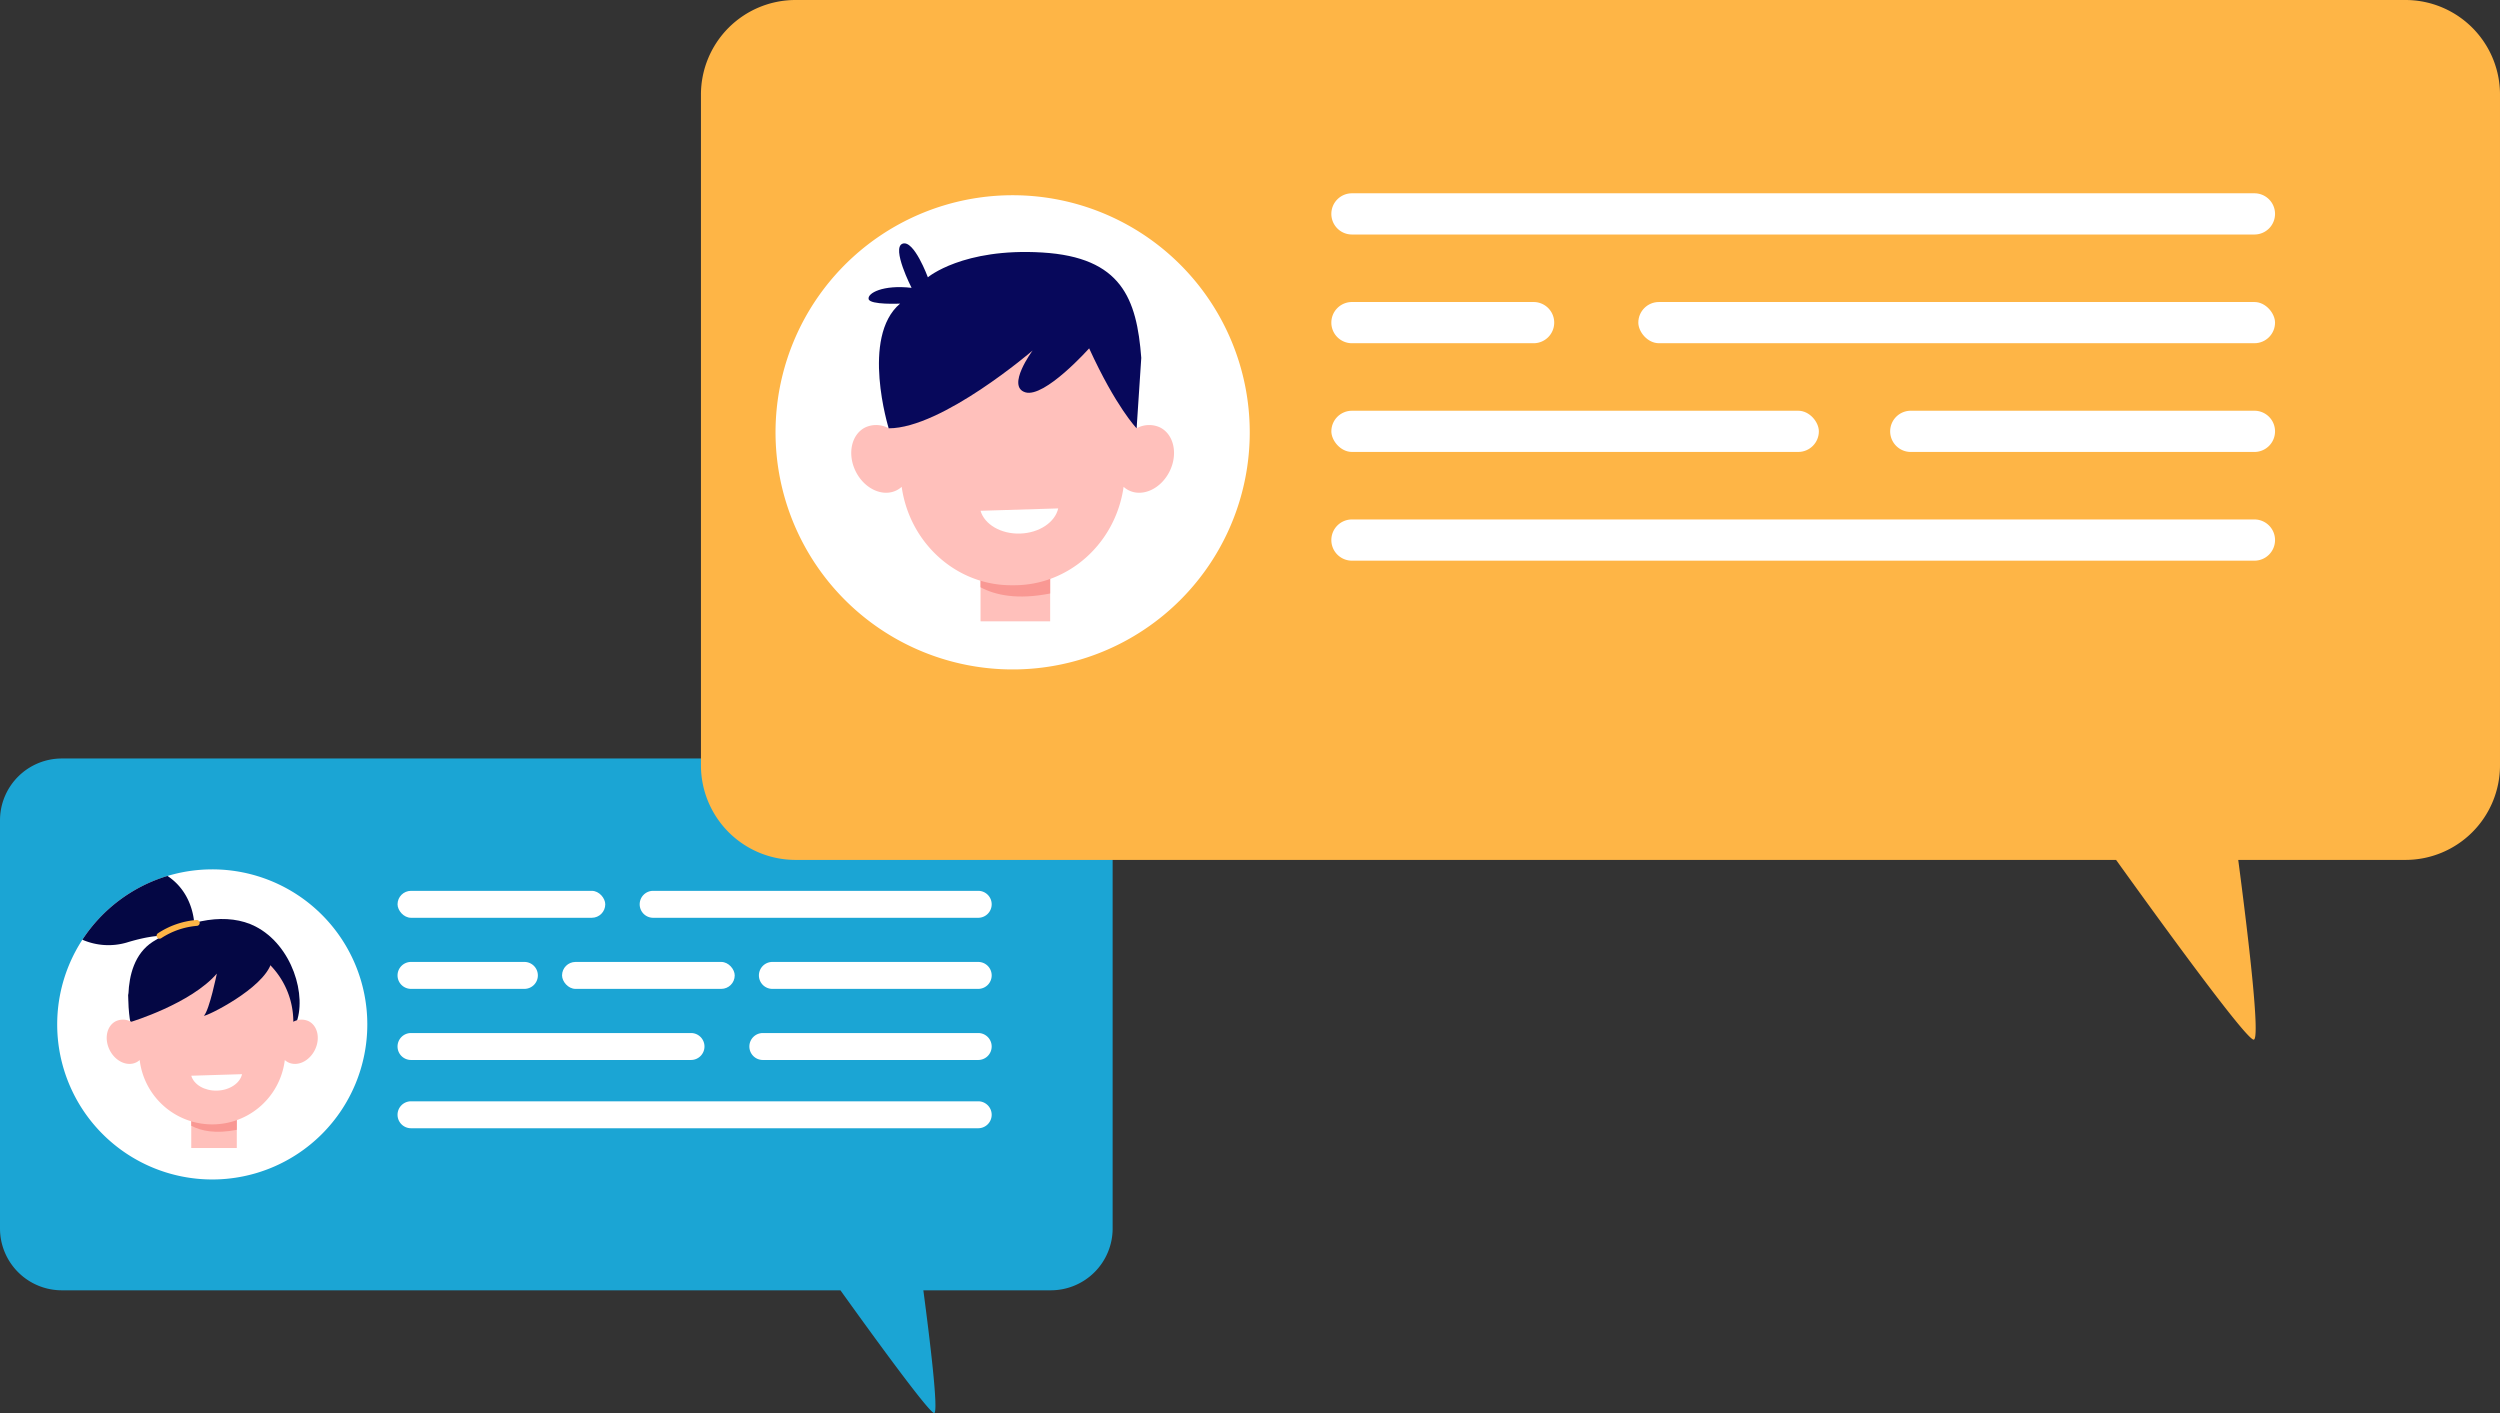<?xml version="1.0" encoding="utf-8"?>
<svg xmlns="http://www.w3.org/2000/svg" width="552" height="312" viewBox="0 0 552 312">
  <rect x="0" y="0" width="552" height="312" fill="#333333" stroke="none"/>
  <g id="Group_3715" data-name="Group 3715" transform="translate(-362 -22622)">
    <rect id="Screen_Shot_2020-09-23_at_11.52.50_PM" data-name="Screen Shot 2020-09-23 at 11.52.50 PM" width="552" height="312" rx="5" transform="translate(362 22622)" fill="none"/>
    <g id="Group_3707" data-name="Group 3707" transform="translate(216.949 22063.875)">
      <path id="Path_2371" data-name="Path 2371" d="M377.066,725.6H158.708a13.657,13.657,0,0,0-13.657,13.657v90.111a13.657,13.657,0,0,0,13.657,13.657H330.62c6.958,9.709,19.572,27.094,20.686,27.094,1.043,0-.965-16.421-2.379-27.094h28.139a13.657,13.657,0,0,0,13.656-13.657V739.262A13.657,13.657,0,0,0,377.066,725.6Z" fill="#1ba5d4"/>
      <path id="Path_2372" data-name="Path 2372" d="M237.137,805.608A34.236,34.236,0,1,1,202.9,771.371,34.236,34.236,0,0,1,237.137,805.608Z" transform="translate(-10.985 -21.29)" fill="#fff"/>
      <path id="Path_2373" data-name="Path 2373" d="M198.743,816.041s-3.395-13.931,4.692-19.148,16.723-6.411,22.625-3.405c8.18,4.167,11.542,15.427,8.924,21.654l-21.714-5.453Z" transform="translate(-24.648 -30.824)" fill="#040744"/>
      <g id="Group_3704" data-name="Group 3704" transform="translate(168.613 765.844)">
        <rect id="Rectangle_774" data-name="Rectangle 774" width="10.053" height="10.037" transform="translate(18.668 35.725)" fill="#ffc0bb"/>
        <path id="Path_2374" data-name="Path 2374" d="M234.066,873.661v-6.017H224.013v5.12C226.177,873.924,229.382,874.593,234.066,873.661Z" transform="translate(-205.345 -831.919)" fill="#f99893"/>
        <path id="Path_2375" data-name="Path 2375" d="M233.679,818.6a3.734,3.734,0,0,0-3.368.133,17.9,17.9,0,0,0-35.8,0,3.734,3.734,0,0,0-3.368-.133c-2.012.991-2.638,3.83-1.4,6.342s3.878,3.744,5.89,2.753a3.276,3.276,0,0,0,.754-.517,16.136,16.136,0,0,0,32.042,0,3.274,3.274,0,0,0,.754.517c2.012.992,4.65-.241,5.891-2.753S235.691,819.6,233.679,818.6Z" transform="translate(-189.108 -800.845)" fill="#ffc0bb"/>
        <path id="Path_2376" data-name="Path 2376" d="M235.226,855.927c-.442,1.985-2.715,3.546-5.5,3.631s-5.15-1.334-5.712-3.289Z" transform="translate(-205.345 -826.469)" fill="#fff"/>
      </g>
      <path id="Path_2377" data-name="Path 2377" d="M198.663,816.215s13.157-3.986,18.915-10.641c0,0-1.63,8.017-2.846,9.3.384.256,13.141-5.947,14.874-11.669s-13.042-7.78-13.042-7.78-5.064,2.155-5.32,2.282-5,.682-5.55,1.894c-.709,1.577-4.061,1.716-4.061,1.716l-2.117,4.405-1.481,4.634Z" transform="translate(-24.648 -32.478)" fill="#040744"/>
      <path id="Path_2378" data-name="Path 2378" d="M179.058,788.166a14.4,14.4,0,0,0,9.742.641c7.677-2.359,10.719-1.444,11.74-.865a2.5,2.5,0,0,0,2.014.262c.757-.252,1.46-.938,1.242-2.667,0,0,.3-7.3-5.949-11.452A34.311,34.311,0,0,0,179.058,788.166Z" transform="translate(-15.82 -22.553)" fill="#040744"/>
      <g id="Group_3706" data-name="Group 3706" transform="translate(179.623 761.251)">
        <g id="Group_3705" data-name="Group 3705" transform="translate(0)">
          <path id="Path_2379" data-name="Path 2379" d="M209.83,796.14l0,0a.65.65,0,0,1,.158-.935,18.038,18.038,0,0,1,8.543-2.944.653.653,0,0,1,.683.651h0a.65.65,0,0,1-.618.649,16.956,16.956,0,0,0-7.894,2.735A.65.65,0,0,1,209.83,796.14Z" transform="translate(-209.695 -792.257)" fill="#feb546"/>
        </g>
      </g>
      <rect id="Rectangle_775" data-name="Rectangle 775" width="45.865" height="5.949" rx="2.975" transform="translate(232.829 754.822)" fill="#fff"/>
      <path id="Rectangle_776" data-name="Rectangle 776" d="M2.975,0H28.007a2.974,2.974,0,0,1,2.974,2.974v0a2.974,2.974,0,0,1-2.974,2.974H2.975A2.975,2.975,0,0,1,0,2.975v0A2.975,2.975,0,0,1,2.975,0Z" transform="translate(232.829 770.521)" fill="#fff"/>
      <rect id="Rectangle_777" data-name="Rectangle 777" width="38.125" height="5.949" rx="2.975" transform="translate(269.152 770.521)" fill="#fff"/>
      <path id="Rectangle_778" data-name="Rectangle 778" d="M2.974,0H48.42a2.975,2.975,0,0,1,2.975,2.975v0A2.975,2.975,0,0,1,48.42,5.949H2.974A2.974,2.974,0,0,1,0,2.975v0A2.974,2.974,0,0,1,2.974,0Z" transform="translate(312.619 770.521)" fill="#fff"/>
      <path id="Rectangle_779" data-name="Rectangle 779" d="M2.974,0H74.745a2.975,2.975,0,0,1,2.975,2.975v0a2.975,2.975,0,0,1-2.975,2.975H2.974A2.974,2.974,0,0,1,0,2.975v0A2.974,2.974,0,0,1,2.974,0Z" transform="translate(286.294 754.822)" fill="#fff"/>
      <path id="Rectangle_780" data-name="Rectangle 780" d="M2.974,0H128.21a2.974,2.974,0,0,1,2.974,2.974v0a2.975,2.975,0,0,1-2.975,2.975H2.974A2.974,2.974,0,0,1,0,2.975v0A2.974,2.974,0,0,1,2.974,0Z" transform="translate(232.829 801.292)" fill="#fff"/>
      <path id="Rectangle_781" data-name="Rectangle 781" d="M2.974,0H64.8A2.974,2.974,0,0,1,67.77,2.974v0A2.975,2.975,0,0,1,64.8,5.949H2.974A2.974,2.974,0,0,1,0,2.975v0A2.974,2.974,0,0,1,2.974,0Z" transform="translate(232.829 786.219)" fill="#fff"/>
      <path id="Rectangle_782" data-name="Rectangle 782" d="M2.974,0H50.527A2.975,2.975,0,0,1,53.5,2.975v0a2.975,2.975,0,0,1-2.975,2.975H2.974A2.974,2.974,0,0,1,0,2.975v0A2.974,2.974,0,0,1,2.974,0Z" transform="translate(310.512 786.219)" fill="#fff"/>
    </g>
    <g id="Group_3703" data-name="Group 3703" transform="translate(289.988 22430.854)">
      <path id="Path_2365" data-name="Path 2365" d="M247.666,191.147H603.128a20.884,20.884,0,0,1,20.883,20.883v148.1a20.884,20.884,0,0,1-20.883,20.884H566.216c2.142,16.3,4.947,39.689,3.408,39.689-1.637,0-19.551-24.6-30.381-39.689H247.666a20.884,20.884,0,0,1-20.884-20.884V212.03A20.883,20.883,0,0,1,247.666,191.147Z" transform="translate(0 0)" fill="#feb546"/>
      <path id="Path_2366" data-name="Path 2366" d="M354.674,304.19a52.353,52.353,0,1,1-52.353-52.352A52.354,52.354,0,0,1,354.674,304.19Z" transform="translate(-6.718 -17.585)" fill="#fff"/>
      <g id="Group_3702" data-name="Group 3702" transform="translate(259.968 244.877)">
        <rect id="Rectangle_767" data-name="Rectangle 767" width="15.373" height="15.348" transform="translate(28.546 68.109)" fill="#ffc0bb"/>
        <path id="Path_2367" data-name="Path 2367" d="M329.072,371.892v-9.2H313.7v7.828C317.008,372.294,321.909,373.316,329.072,371.892Z" transform="translate(-285.153 -294.582)" fill="#f99893"/>
        <path id="Path_2368" data-name="Path 2368" d="M341.664,312.932a5.713,5.713,0,0,0-5.151.2,27.372,27.372,0,0,0-54.744,0,5.711,5.711,0,0,0-5.151-.2c-3.077,1.516-4.034,5.857-2.136,9.7s5.93,5.725,9.007,4.21a5.034,5.034,0,0,0,1.153-.79c1.764,12.52,12.224,21.906,24.5,21.732,12.274.174,22.735-9.212,24.5-21.732a5.019,5.019,0,0,0,1.153.79c3.077,1.516,7.11-.369,9.007-4.21S344.741,314.448,341.664,312.932Z" transform="translate(-273.507 -272.296)" fill="#ffc0bb"/>
        <path id="Path_2369" data-name="Path 2369" d="M291.979,274.292s7.714-6.531,25.249-5.475S338.1,279.022,339.1,292.088l-1.026,15.549s-4.553-4.681-10.482-17.66c0,0-9.817,11.017-14.094,9.712s1.618-9.237,1.618-9.237-20,17.211-31.786,17.185c0,0-6.235-20.143,2.517-27.533,0,0-6.592.315-6.941-.982s3.144-3.237,9.48-2.5c0,0-4.515-8.831-1.993-9.751S291.979,274.292,291.979,274.292Z" transform="translate(-275.063 -266.797)" fill="#07085b"/>
        <path id="Path_2370" data-name="Path 2370" d="M330.846,349.2c-.676,3.036-4.151,5.421-8.411,5.552s-7.875-2.04-8.735-5.029Z" transform="translate(-285.153 -290.673)" fill="#fff"/>
      </g>
      <path id="Rectangle_768" data-name="Rectangle 768" d="M4.548,0h199.27a4.549,4.549,0,0,1,4.549,4.549v0A4.549,4.549,0,0,1,203.818,9.1H4.548A4.548,4.548,0,0,1,0,4.55v0A4.548,4.548,0,0,1,4.548,0Z" transform="translate(365.973 233.825)" fill="#fff"/>
      <path id="Rectangle_769" data-name="Rectangle 769" d="M4.548,0H44.66a4.549,4.549,0,0,1,4.549,4.549v0A4.549,4.549,0,0,1,44.66,9.1H4.548A4.548,4.548,0,0,1,0,4.549v0A4.548,4.548,0,0,1,4.548,0Z" transform="translate(365.973 257.831)" fill="#fff"/>
      <rect id="Rectangle_770" data-name="Rectangle 770" width="140.587" height="9.097" rx="4.549" transform="translate(433.753 257.831)" fill="#fff"/>
      <rect id="Rectangle_771" data-name="Rectangle 771" width="107.643" height="9.098" rx="4.549" transform="translate(365.973 281.837)" fill="#fff"/>
      <path id="Rectangle_772" data-name="Rectangle 772" d="M4.549,0H80.43a4.549,4.549,0,0,1,4.549,4.549v0A4.549,4.549,0,0,1,80.43,9.1H4.548A4.548,4.548,0,0,1,0,4.55v0A4.549,4.549,0,0,1,4.549,0Z" transform="translate(489.361 281.837)" fill="#fff"/>
      <path id="Rectangle_773" data-name="Rectangle 773" d="M4.548,0h199.27a4.549,4.549,0,0,1,4.549,4.549v0A4.549,4.549,0,0,1,203.818,9.1H4.548A4.548,4.548,0,0,1,0,4.55v0A4.548,4.548,0,0,1,4.548,0Z" transform="translate(365.973 305.842)" fill="#fff"/>
    </g>
  </g>
</svg>